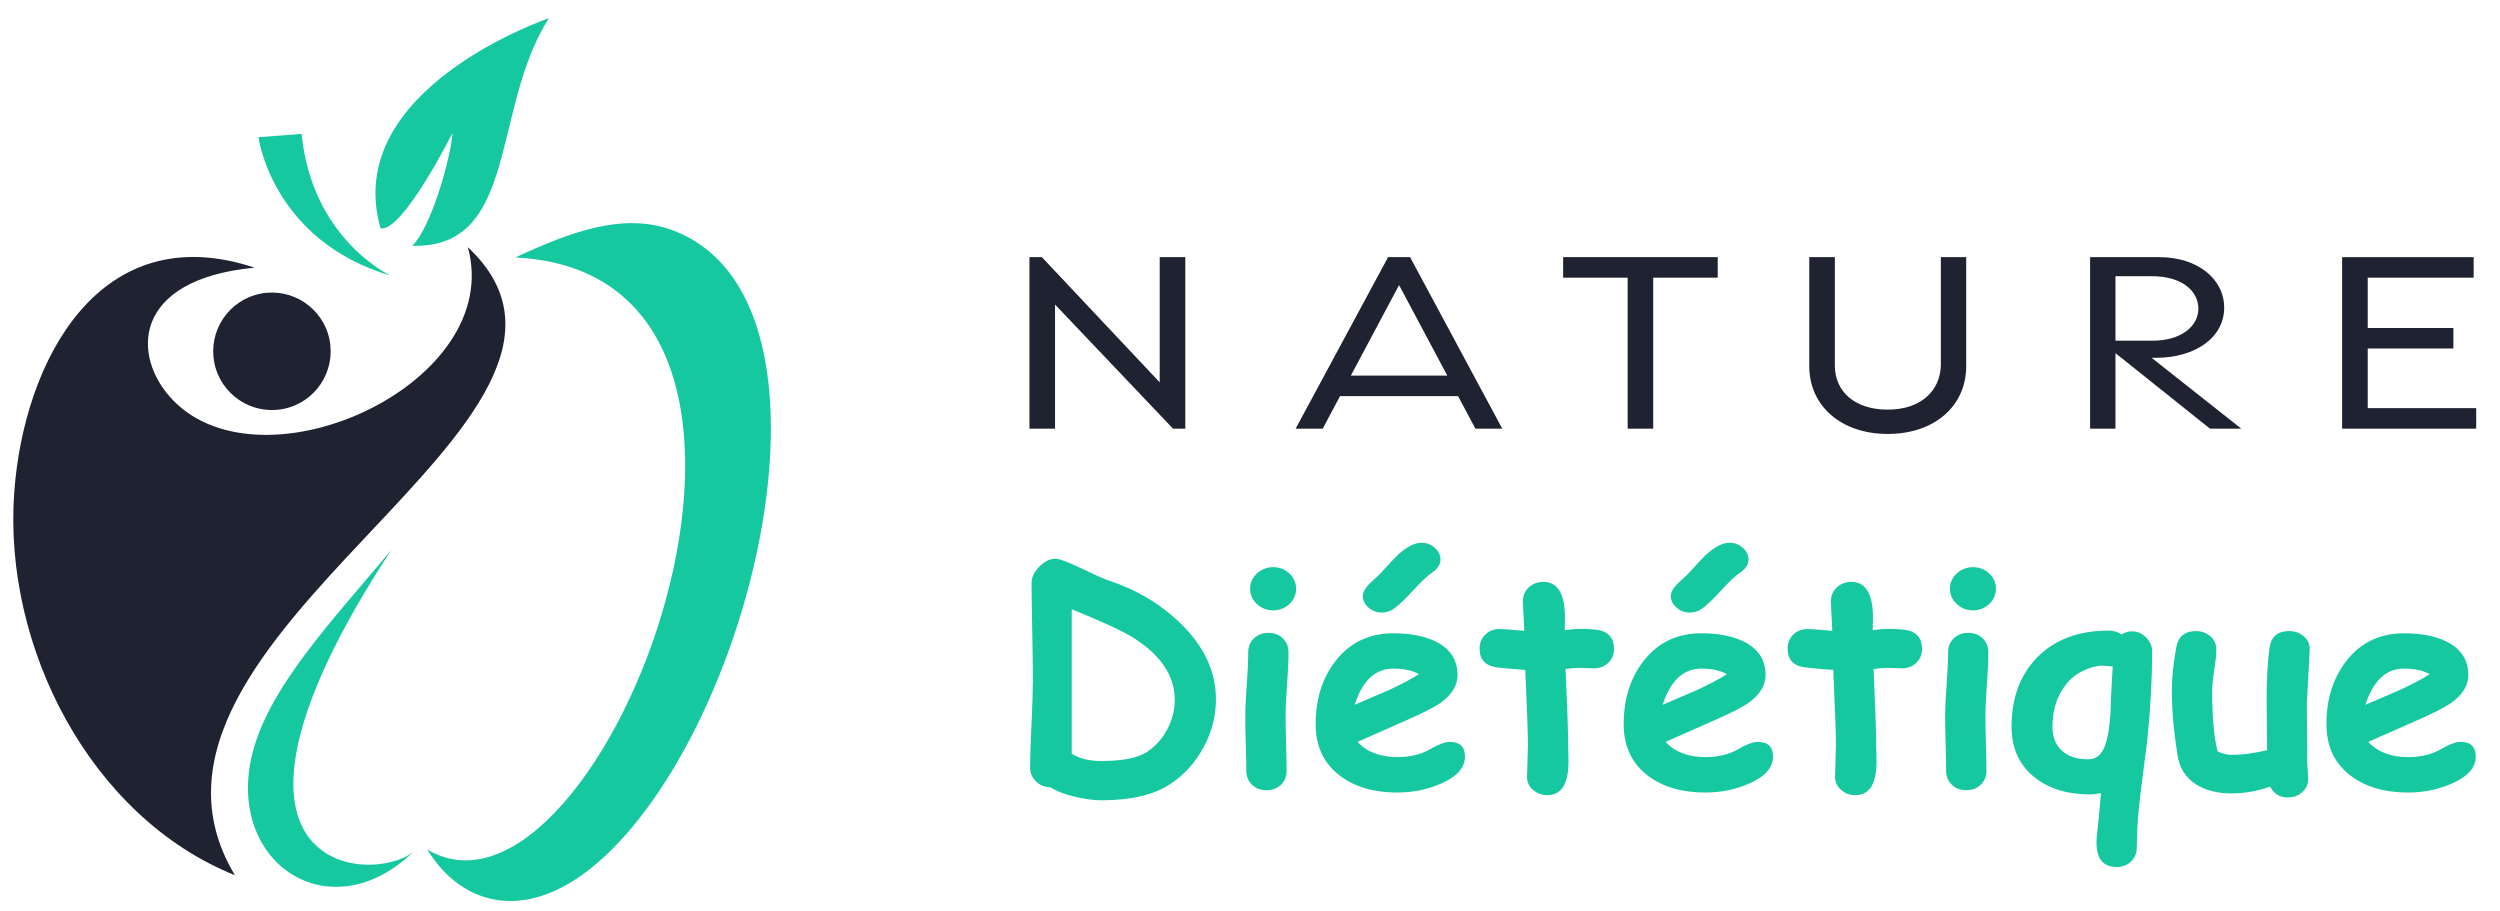 <?xml version="1.0" encoding="utf-8"?>
<!-- Generator: Adobe Illustrator 16.0.0, SVG Export Plug-In . SVG Version: 6.00 Build 0)  -->
<!DOCTYPE svg PUBLIC "-//W3C//DTD SVG 1.1//EN" "http://www.w3.org/Graphics/SVG/1.1/DTD/svg11.dtd">
<svg version="1.1" id="Calque_1" xmlns="http://www.w3.org/2000/svg" xmlns:xlink="http://www.w3.org/1999/xlink" x="0px" y="0px"
	 width="175.167px" height="63.833px" viewBox="0 0 175.167 63.833" enable-background="new 0 0 175.167 63.833"
	 xml:space="preserve">
<g>
	<path fill-rule="evenodd" clip-rule="evenodd" fill="#1F2230" d="M17.837,18.755C7.026,15.15,1.654,25.215,0.994,34.546
		C0.232,45.298,6.299,57.239,16.461,61.325C6.369,44.526,45.69,29.434,32.779,17.316c2.632,9.501-14.268,17.262-20.635,10.748
		C9.177,25.028,9.202,19.569,17.837,18.755"/>
	<path fill-rule="evenodd" clip-rule="evenodd" fill="#15C8A0" d="M36.107,18.04c3.937-1.831,7.595-3.165,10.988-1.918
		c12.472,4.585,6.241,32.933-4.209,43.383c-5.59,5.589-10.528,4.013-12.947,0.018C42.207,66.814,60.23,19.231,36.107,18.04"/>
	<path fill-rule="evenodd" clip-rule="evenodd" fill="#15C8A0" d="M38.456,1.276c0,0-14.599,4.954-11.791,14.725
		c1.542,0.286,5.036-6.675,5.036-6.675c-0.099,1.681-1.47,6.578-2.813,7.897C36.354,17.409,34.387,7.673,38.456,1.276"/>
	<path fill-rule="evenodd" clip-rule="evenodd" fill="#15C8A0" d="M27.377,19.318c0,0-5.521-2.54-6.243-9.937
		C18.11,9.614,18.11,9.614,18.11,9.614S19.048,16.843,27.377,19.318"/>
	<path fill-rule="evenodd" clip-rule="evenodd" fill="#1F2230" d="M18.248,20.578c2.229-0.444,4.397,1.003,4.842,3.232
		c0.444,2.229-1.002,4.396-3.231,4.84c-2.229,0.445-4.396-1.002-4.84-3.23C14.573,23.189,16.02,21.022,18.248,20.578"/>
	<path fill-rule="evenodd" clip-rule="evenodd" fill="#15C8A0" d="M27.415,38.538c-4.055,4.874-8.758,9.746-9.808,14.58
		c-1.624,7.481,5.591,12.146,11.357,6.56C26.066,62.062,12.533,61.242,27.415,38.538"/>
</g>
<g>
	<g>
		<path fill="#15C8A0" d="M73.598,55.163c-0.403-0.008-0.739-0.145-1.013-0.416c-0.272-0.268-0.409-0.594-0.409-0.975
			c0-0.683,0.033-1.705,0.099-3.07c0.063-1.362,0.096-2.385,0.096-3.067c0-0.756-0.016-1.894-0.046-3.405
			c-0.03-1.513-0.046-2.65-0.046-3.406c0-0.376,0.181-0.749,0.544-1.121c0.36-0.372,0.745-0.557,1.154-0.557
			c0.225,0,0.79,0.211,1.697,0.634c1.057,0.505,1.685,0.787,1.883,0.85c1.998,0.646,3.703,1.651,5.115,3.006
			c1.683,1.616,2.524,3.403,2.524,5.36c0,1.181-0.29,2.302-0.868,3.365c-0.58,1.084-1.374,1.955-2.384,2.608
			c-1.132,0.736-2.725,1.104-4.776,1.104c-0.497,0-1.071-0.071-1.718-0.215C74.666,55.683,74.05,55.448,73.598,55.163z
			 M79.346,44.646c-0.66-0.413-2.081-1.069-4.253-1.963v10.128c0.265,0.17,0.569,0.297,0.914,0.383s0.729,0.127,1.15,0.127
			c1.475,0,2.53-0.204,3.171-0.612c0.607-0.39,1.09-0.918,1.447-1.587c0.359-0.668,0.537-1.362,0.537-2.086
			C82.313,47.346,81.325,45.88,79.346,44.646z"/>
		<path fill="#15C8A0" d="M90.076,50.264c0,0.388,0.013,1.013,0.036,1.871c0.024,0.861,0.035,1.483,0.035,1.873
			c0,0.396-0.132,0.72-0.397,0.978c-0.267,0.255-0.604,0.382-1.012,0.382c-0.411,0-0.748-0.127-1.014-0.382
			c-0.267-0.258-0.399-0.582-0.399-0.978c0-0.39-0.011-1.012-0.036-1.873c-0.023-0.858-0.035-1.483-0.035-1.871
			c0-0.606,0.034-1.366,0.102-2.28c0.068-0.914,0.103-1.674,0.103-2.28c0-0.396,0.133-0.722,0.4-0.978
			c0.265-0.257,0.602-0.384,1.011-0.384c0.41,0,0.748,0.127,1.014,0.384c0.265,0.256,0.398,0.581,0.398,0.978
			c0,0.606-0.033,1.366-0.102,2.28C90.109,48.897,90.076,49.657,90.076,50.264z M89.207,42.766c-0.437,0-0.814-0.146-1.135-0.44
			c-0.32-0.293-0.481-0.651-0.481-1.073s0.161-0.78,0.481-1.074c0.32-0.293,0.698-0.439,1.135-0.439
			c0.438,0,0.813,0.146,1.131,0.439c0.316,0.294,0.476,0.652,0.476,1.074s-0.159,0.78-0.476,1.073
			C90.02,42.62,89.644,42.766,89.207,42.766z"/>
		<path fill="#15C8A0" d="M97.902,55.53c-1.63,0-2.965-0.387-4.001-1.164c-1.145-0.86-1.718-2.071-1.718-3.633
			c0-1.724,0.454-3.185,1.36-4.378c1.009-1.32,2.37-1.982,4.081-1.982c1.188,0,2.172,0.19,2.956,0.571
			c1.029,0.506,1.545,1.288,1.545,2.353c0,0.752-0.419,1.416-1.258,1.995c-0.382,0.268-1.149,0.654-2.302,1.166l-3.447,1.523
			c0.328,0.356,0.723,0.622,1.188,0.799c0.463,0.177,0.995,0.267,1.596,0.267c0.913,0,1.688-0.188,2.321-0.564
			c0.566-0.333,1.018-0.501,1.361-0.501c0.709,0,1.062,0.345,1.062,1.032c0,0.779-0.569,1.412-1.708,1.904
			C99.984,55.328,98.971,55.53,97.902,55.53z M97.625,46.848c-0.634,0-1.177,0.212-1.625,0.634c-0.45,0.422-0.813,1.058-1.085,1.903
			c0.771-0.334,1.538-0.666,2.302-0.993c0.921-0.416,1.653-0.802,2.198-1.156C98.958,46.977,98.362,46.848,97.625,46.848z
			 M100.381,40.091c-0.365,0.25-0.812,0.667-1.345,1.254c-0.561,0.613-1.003,1.04-1.33,1.277c-0.265,0.199-0.559,0.298-0.88,0.298
			c-0.36,0-0.675-0.117-0.94-0.349s-0.398-0.501-0.398-0.808c0-0.253,0.143-0.528,0.429-0.83c0.253-0.23,0.502-0.462,0.747-0.695
			c0.73-0.798,1.16-1.254,1.289-1.371c0.619-0.559,1.17-0.839,1.647-0.839c0.36,0,0.673,0.12,0.935,0.358
			c0.264,0.24,0.395,0.509,0.395,0.809C100.929,39.544,100.746,39.842,100.381,40.091z"/>
		<path fill="#15C8A0" d="M111.679,46.827c-0.144,0-0.313-0.006-0.506-0.016c-0.195-0.011-0.364-0.016-0.507-0.016
			c-0.279,0-0.604,0.027-0.972,0.083c0.123,2.754,0.184,4.555,0.184,5.399c0,0.089,0.005,0.254,0.011,0.496
			c0.006,0.241,0.01,0.438,0.01,0.588c0,1.567-0.494,2.353-1.483,2.353c-0.375,0-0.698-0.115-0.972-0.348
			c-0.3-0.244-0.45-0.552-0.45-0.918c0-0.246,0.011-0.615,0.031-1.106c0.02-0.49,0.031-0.86,0.031-1.105
			c0-0.823-0.063-2.59-0.185-5.299c-0.423-0.021-1.062-0.076-1.917-0.168c-0.857-0.092-1.285-0.533-1.285-1.324
			c0-0.381,0.13-0.707,0.389-0.971c0.26-0.268,0.594-0.4,1.003-0.4c0.252,0,0.832,0.041,1.738,0.123
			c-0.007-0.22-0.024-0.58-0.051-1.084c-0.027-0.437-0.041-0.774-0.041-1.013c0-0.383,0.141-0.699,0.419-0.951
			c0.279-0.253,0.618-0.379,1.013-0.379c1.01,0,1.514,0.849,1.514,2.545l-0.019,0.841c0.422-0.062,0.766-0.092,1.032-0.092
			c0.783,0,1.318,0.051,1.605,0.153c0.546,0.19,0.817,0.606,0.817,1.248c0,0.39-0.132,0.713-0.397,0.972
			C112.424,46.696,112.088,46.827,111.679,46.827z"/>
		<path fill="#15C8A0" d="M119.484,55.53c-1.631,0-2.963-0.387-4-1.164c-1.146-0.86-1.718-2.071-1.718-3.633
			c0-1.724,0.453-3.185,1.359-4.378c1.011-1.32,2.37-1.982,4.082-1.982c1.188,0,2.172,0.19,2.956,0.571
			c1.029,0.506,1.545,1.288,1.545,2.353c0,0.752-0.421,1.416-1.259,1.995c-0.382,0.268-1.149,0.654-2.301,1.166l-3.448,1.523
			c0.328,0.356,0.725,0.622,1.188,0.799c0.464,0.177,0.996,0.267,1.596,0.267c0.914,0,1.687-0.188,2.321-0.564
			c0.566-0.333,1.02-0.501,1.361-0.501c0.709,0,1.063,0.345,1.063,1.032c0,0.779-0.569,1.412-1.709,1.904
			C121.568,55.328,120.554,55.53,119.484,55.53z M119.208,46.848c-0.634,0-1.176,0.212-1.626,0.634
			c-0.451,0.422-0.813,1.058-1.085,1.903c0.771-0.334,1.538-0.666,2.302-0.993c0.92-0.416,1.653-0.802,2.2-1.156
			C120.54,46.977,119.944,46.848,119.208,46.848z M121.963,40.091c-0.365,0.25-0.812,0.667-1.345,1.254
			c-0.559,0.613-1.002,1.04-1.328,1.277c-0.268,0.199-0.562,0.298-0.881,0.298c-0.362,0-0.676-0.117-0.941-0.349
			s-0.399-0.501-0.399-0.808c0-0.253,0.145-0.528,0.431-0.83c0.252-0.23,0.502-0.462,0.748-0.695
			c0.728-0.798,1.157-1.254,1.287-1.371c0.62-0.559,1.169-0.839,1.648-0.839c0.359,0,0.673,0.12,0.934,0.358
			c0.264,0.24,0.395,0.509,0.395,0.809C122.511,39.544,122.329,39.842,121.963,40.091z"/>
		<path fill="#15C8A0" d="M133.26,46.827c-0.143,0-0.313-0.006-0.506-0.016c-0.194-0.011-0.363-0.016-0.507-0.016
			c-0.279,0-0.603,0.027-0.971,0.083c0.122,2.754,0.184,4.555,0.184,5.399c0,0.089,0.004,0.254,0.011,0.496
			c0.007,0.241,0.01,0.438,0.01,0.588c0,1.567-0.495,2.353-1.483,2.353c-0.375,0-0.698-0.115-0.971-0.348
			c-0.3-0.244-0.451-0.552-0.451-0.918c0-0.246,0.011-0.615,0.031-1.106c0.02-0.49,0.03-0.86,0.03-1.105
			c0-0.823-0.062-2.59-0.185-5.299c-0.423-0.021-1.062-0.076-1.917-0.168c-0.856-0.092-1.284-0.533-1.284-1.324
			c0-0.381,0.13-0.707,0.388-0.971c0.261-0.268,0.595-0.4,1.004-0.4c0.252,0,0.831,0.041,1.738,0.123
			c-0.007-0.22-0.023-0.58-0.052-1.084c-0.027-0.437-0.039-0.774-0.039-1.013c0-0.383,0.139-0.699,0.419-0.951
			c0.278-0.253,0.617-0.379,1.012-0.379c1.01,0,1.514,0.849,1.514,2.545l-0.02,0.841c0.422-0.062,0.767-0.092,1.032-0.092
			c0.784,0,1.319,0.051,1.606,0.153c0.545,0.19,0.817,0.606,0.817,1.248c0,0.39-0.132,0.713-0.398,0.972
			C134.007,46.696,133.669,46.827,133.26,46.827z"/>
		<path fill="#15C8A0" d="M139.113,50.264c0,0.388,0.011,1.013,0.034,1.871c0.025,0.861,0.036,1.483,0.036,1.873
			c0,0.396-0.133,0.72-0.398,0.978c-0.266,0.255-0.603,0.382-1.013,0.382c-0.409,0-0.745-0.127-1.013-0.382
			c-0.266-0.258-0.399-0.582-0.399-0.978c0-0.39-0.012-1.012-0.035-1.873c-0.023-0.858-0.035-1.483-0.035-1.871
			c0-0.606,0.033-1.366,0.102-2.28s0.103-1.674,0.103-2.28c0-0.396,0.133-0.722,0.398-0.978c0.266-0.257,0.604-0.384,1.013-0.384
			s0.747,0.127,1.013,0.384c0.266,0.256,0.398,0.581,0.398,0.978c0,0.606-0.034,1.366-0.103,2.28
			C139.146,48.897,139.113,49.657,139.113,50.264z M138.243,42.766c-0.438,0-0.815-0.146-1.136-0.44
			c-0.32-0.293-0.48-0.651-0.48-1.073s0.16-0.78,0.48-1.074c0.32-0.293,0.698-0.439,1.136-0.439c0.437,0,0.813,0.146,1.131,0.439
			c0.315,0.294,0.475,0.652,0.475,1.074s-0.159,0.78-0.475,1.073C139.056,42.62,138.679,42.766,138.243,42.766z"/>
		<path fill="#15C8A0" d="M150.446,51.901c-0.157,1.239-0.314,2.484-0.472,3.731c-0.17,1.378-0.255,2.625-0.255,3.744
			c0,0.396-0.134,0.724-0.398,0.981c-0.267,0.26-0.604,0.39-1.014,0.39c-0.941,0-1.412-0.57-1.412-1.709
			c0-0.17,0.012-0.345,0.03-0.521c0.063-0.492,0.157-1.474,0.287-2.945c-0.278,0.06-0.536,0.09-0.767,0.09
			c-1.582,0-2.874-0.393-3.877-1.186c-1.083-0.859-1.626-2.045-1.626-3.56c0-2.005,0.597-3.621,1.79-4.849
			c1.241-1.261,2.916-1.887,5.022-1.881c0.361,0,0.658,0.092,0.891,0.275c0.237-0.15,0.479-0.225,0.725-0.225
			c0.39,0,0.724,0.144,1.003,0.431c0.278,0.284,0.42,0.612,0.42,0.981C150.793,47.587,150.677,49.671,150.446,51.901z
			 M147.704,46.673c-0.341-0.034-0.545-0.044-0.614-0.029c-1.131,0.19-1.987,0.735-2.566,1.637c-0.479,0.748-0.717,1.64-0.717,2.668
			c0,0.662,0.205,1.197,0.615,1.607c0.463,0.448,1.111,0.664,1.942,0.643c0.471-0.012,0.822-0.271,1.053-0.776
			c0.308-0.668,0.471-1.854,0.492-3.56c0-0.117,0.041-0.838,0.123-2.168C147.942,46.694,147.833,46.687,147.704,46.673z"/>
		<path fill="#15C8A0" d="M161.634,49.149c0,0.456,0.004,1.146,0.012,2.065c0.006,0.92,0.01,1.61,0.01,2.065
			c0,0.144,0.012,0.356,0.036,0.64c0.023,0.283,0.035,0.498,0.035,0.639c0,0.384-0.138,0.699-0.414,0.947s-0.616,0.373-1.017,0.373
			c-0.566,0-0.979-0.256-1.237-0.767c-0.873,0.32-1.777,0.479-2.711,0.479c-0.97,0-1.784-0.202-2.445-0.61
			c-0.743-0.467-1.188-1.147-1.33-2.045c-0.266-1.695-0.399-3.21-0.399-4.547c0-0.882,0.103-1.89,0.307-3.021
			c0.138-0.766,0.598-1.149,1.382-1.149c0.395,0,0.732,0.123,1.012,0.37c0.28,0.246,0.419,0.561,0.419,0.939
			c0,0.3-0.048,0.766-0.147,1.402s-0.148,1.12-0.148,1.452c0,0.955,0.032,1.789,0.098,2.504c0.064,0.716,0.162,1.306,0.292,1.772
			c0.171,0.074,0.335,0.131,0.495,0.173c0.161,0.041,0.315,0.062,0.467,0.062c0.756,0,1.589-0.111,2.495-0.328
			c0-0.525-0.004-1.123-0.012-1.791c-0.013-0.797-0.019-1.369-0.019-1.718c0-1.398,0.064-2.606,0.194-3.621
			c0.102-0.811,0.564-1.217,1.391-1.217c0.402,0,0.747,0.125,1.033,0.38c0.285,0.252,0.419,0.569,0.397,0.95
			C161.7,48.147,161.634,49.346,161.634,49.149z"/>
		<path fill="#15C8A0" d="M168.723,55.53c-1.631,0-2.964-0.387-4-1.164c-1.146-0.86-1.718-2.071-1.718-3.633
			c0-1.724,0.453-3.185,1.36-4.378c1.009-1.32,2.369-1.982,4.081-1.982c1.187,0,2.172,0.19,2.956,0.571
			c1.029,0.506,1.545,1.288,1.545,2.353c0,0.752-0.421,1.416-1.259,1.995c-0.382,0.268-1.149,0.654-2.301,1.166l-3.448,1.523
			c0.328,0.356,0.723,0.622,1.188,0.799c0.464,0.177,0.995,0.267,1.596,0.267c0.914,0,1.687-0.188,2.321-0.564
			c0.565-0.333,1.019-0.501,1.36-0.501c0.71,0,1.064,0.345,1.064,1.032c0,0.779-0.57,1.412-1.709,1.904
			C170.806,55.328,169.793,55.53,168.723,55.53z M168.447,46.848c-0.634,0-1.177,0.212-1.627,0.634s-0.812,1.058-1.084,1.903
			c0.771-0.334,1.538-0.666,2.302-0.993c0.92-0.416,1.653-0.802,2.199-1.156C169.779,46.977,169.183,46.848,168.447,46.848z"/>
	</g>
	<g>
		<path fill="#1F2230" d="M73.003,18.018l8.254,8.772v-8.772h1.793v12.018h-0.859l-8.268-8.699v8.699h-1.794V18.018H73.003z"/>
		<path fill="#1F2230" d="M97.258,18.018H98.8l6.459,12.018h-1.881l-1.216-2.282h-8.269l-1.214,2.282h-1.898L97.258,18.018z
			 M101.407,26.316l-3.378-6.342l-3.379,6.342H101.407z"/>
		<path fill="#1F2230" d="M120.356,19.455h-4.52v10.581h-1.791V19.455h-4.521v-1.437h10.832V19.455z"/>
		<path fill="#1F2230" d="M128.562,18.018v7.586c0,1.838,1.395,3.097,3.706,3.097c2.327,0,3.674-1.319,3.72-3.097v-7.586h1.777
			v7.646c0,2.77-2.208,4.741-5.497,4.741c-3.276,0-5.498-1.971-5.498-4.741v-7.646H128.562z"/>
		<path fill="#1F2230" d="M151.291,18.018c2.667,0,4.55,1.511,4.55,3.542c0,2.089-2.016,3.512-4.802,3.512h-0.28l6.282,4.964h-2.193
			l-6.624-5.291v5.291h-1.777V18.018H151.291z M150.816,23.871c2.061,0,3.217-1.052,3.217-2.237c0-1.245-1.142-2.282-3.274-2.282
			h-2.535v4.519H150.816z"/>
		<path fill="#1F2230" d="M173.321,18.018v1.437h-7.422v3.527h6.001v1.437h-6.001v4.179h7.601v1.437h-9.395V18.018H173.321z"/>
	</g>
</g>
</svg>

